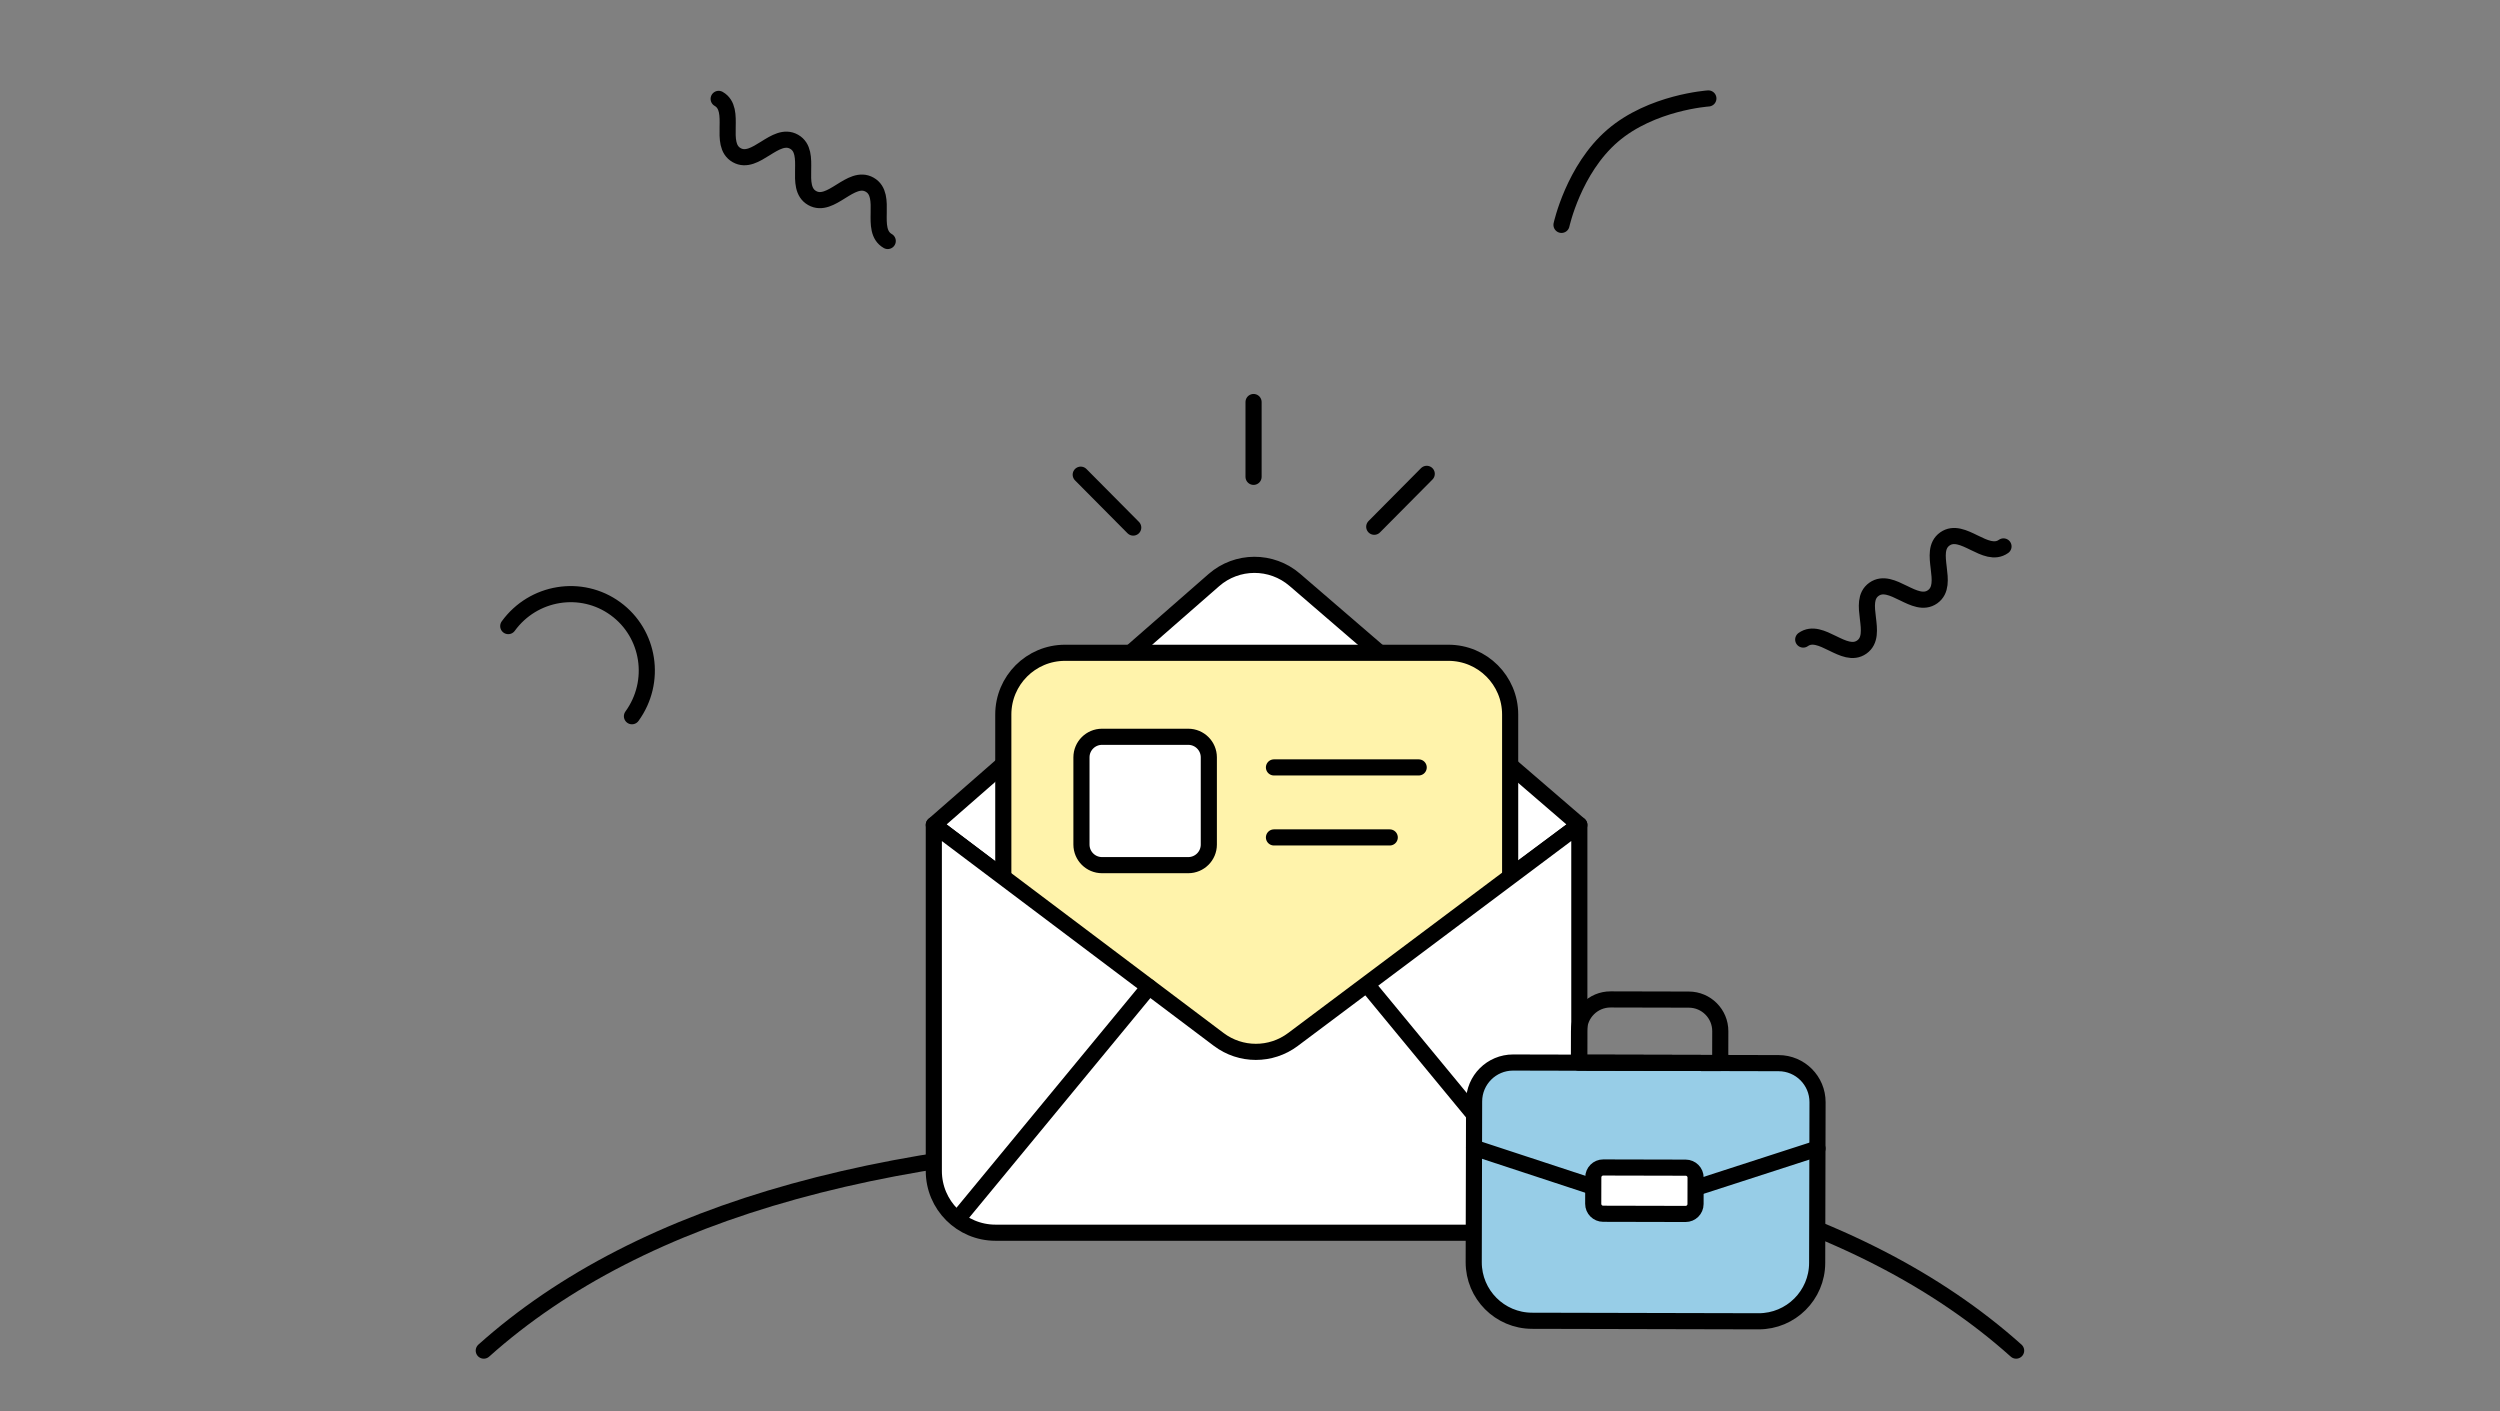 <svg width="1240" height="700" viewBox="0 0 1240 700" fill="none" xmlns="http://www.w3.org/2000/svg">
<rect x="0" y="0" width="1240" height="700" fill="#808080" stroke="none"/>
<path d="M999.999 669.908C921.572 599.737 794.897 564.652 619.974 564.652C445.051 564.652 318.376 599.737 239.949 669.908" stroke="black" stroke-width="8" stroke-linecap="round" stroke-linejoin="round"/>
<path d="M252.092 310.544C264.521 293.43 288.328 289.567 305.272 301.914C322.217 314.261 325.876 338.138 313.447 355.252" stroke="black" stroke-width="8" stroke-linecap="round" stroke-linejoin="round"/>
<path fill-rule="evenodd" clip-rule="evenodd" d="M463.172 409.152L602.075 287.729C613.549 277.699 630.655 277.636 642.203 287.582L783.349 409.152L621.769 529.182L463.172 409.152Z" fill="white" stroke="black" stroke-width="8" stroke-linecap="round" stroke-linejoin="round"/>
<path fill-rule="evenodd" clip-rule="evenodd" d="M528.251 323.784H718.421C735.329 323.784 749.035 337.491 749.035 354.399V562.529H497.637V354.399C497.637 337.491 511.343 323.784 528.251 323.784Z" fill="#FFF3AB" stroke="black" stroke-width="8" stroke-linecap="round" stroke-linejoin="round"/>
<path fill-rule="evenodd" clip-rule="evenodd" d="M463.172 409.152V580.81C463.172 597.718 476.878 611.425 493.786 611.425H752.735C769.643 611.425 783.349 597.718 783.349 580.81V409.152L641.268 515.612C630.366 523.78 615.378 523.763 604.495 515.568L463.172 409.152Z" fill="white" stroke="black" stroke-width="8" stroke-linecap="round" stroke-linejoin="round"/>
<path d="M772.277 602.665L678.992 489.583" stroke="black" stroke-width="8" stroke-linecap="round" stroke-linejoin="round"/>
<path d="M476.609 602.665L569.896 489.583" stroke="black" stroke-width="8" stroke-linecap="round" stroke-linejoin="round"/>
<path d="M707.66 235.026L681.624 261.268" stroke="black" stroke-width="8" stroke-linecap="round" stroke-linejoin="round"/>
<path d="M536.04 235.439L562.078 261.675" stroke="black" stroke-width="8" stroke-linecap="round" stroke-linejoin="round"/>
<path d="M621.766 199.403V236.512" stroke="black" stroke-width="8" stroke-linecap="round" stroke-linejoin="round"/>
<path d="M589.372 365.446H546.607C540.971 365.446 536.402 370.015 536.402 375.651V418.907C536.402 424.542 540.971 429.111 546.607 429.111H589.372C595.008 429.111 599.577 424.542 599.577 418.907V375.651C599.577 370.015 595.008 365.446 589.372 365.446Z" fill="white" stroke="black" stroke-width="8"/>
<path d="M631.883 380.639H703.671" stroke="black" stroke-width="8" stroke-linecap="round" stroke-linejoin="round"/>
<path d="M631.883 415.365H689.314" stroke="black" stroke-width="8" stroke-linecap="round" stroke-linejoin="round"/>
<path d="M356.451 49.045C365.808 54.362 356.018 71.633 365.376 76.95C374.733 82.267 384.522 64.996 393.886 70.317C403.243 75.634 393.454 92.905 402.817 98.226C412.192 103.553 421.982 86.282 431.357 91.61C440.733 96.938 430.943 114.208 440.319 119.536" stroke="black" stroke-width="8" stroke-linecap="round" stroke-linejoin="round"/>
<path d="M894.395 317.217C903.17 310.986 914.681 327.16 923.457 320.929C932.232 314.698 920.72 298.524 929.501 292.288C938.276 286.057 949.788 302.231 958.568 295.996C967.361 289.753 955.849 273.578 964.641 267.335C973.433 261.092 984.945 277.266 993.737 271.023" stroke="black" stroke-width="8" stroke-linecap="round" stroke-linejoin="round"/>
<path d="M847.355 48.829C847.355 48.829 819.183 50.683 799.833 67.339C780.488 83.991 774.504 111.539 774.504 111.539" stroke="black" stroke-width="8" stroke-linecap="round" stroke-linejoin="round"/>
<path fill-rule="evenodd" clip-rule="evenodd" d="M750.526 527.014L882.214 527.321C892.89 527.345 901.524 536.02 901.499 546.696L901.314 626.434C901.276 642.448 888.264 655.399 872.25 655.362L759.893 655.1C743.879 655.063 730.927 642.051 730.965 626.037L731.15 546.299C731.175 535.623 739.85 526.989 750.526 527.014Z" fill="#97CDE7" stroke="black" stroke-width="8" stroke-linejoin="round"/>
<path fill-rule="evenodd" clip-rule="evenodd" d="M798.857 495.715L837.669 495.806C846.301 495.826 853.283 502.84 853.263 511.472L853.226 527.254L783.153 527.091L783.19 511.309C783.21 502.677 790.225 495.695 798.857 495.715Z" stroke="black" stroke-width="8" stroke-linejoin="round"/>
<path d="M731.113 569.253L811.379 595.646C814.527 596.681 817.922 596.689 821.075 595.669L901.462 569.65" stroke="black" stroke-width="8" stroke-linecap="round" stroke-linejoin="round"/>
<path d="M836.098 579.162L795.211 579.067C792.488 579.061 790.276 581.263 790.27 583.985L790.239 597.083C790.233 599.805 792.435 602.018 795.157 602.024L836.045 602.119C838.767 602.126 840.98 599.924 840.986 597.201L841.016 584.104C841.023 581.381 838.821 579.169 836.098 579.162Z" fill="white" stroke="black" stroke-width="8"/>
</svg>
